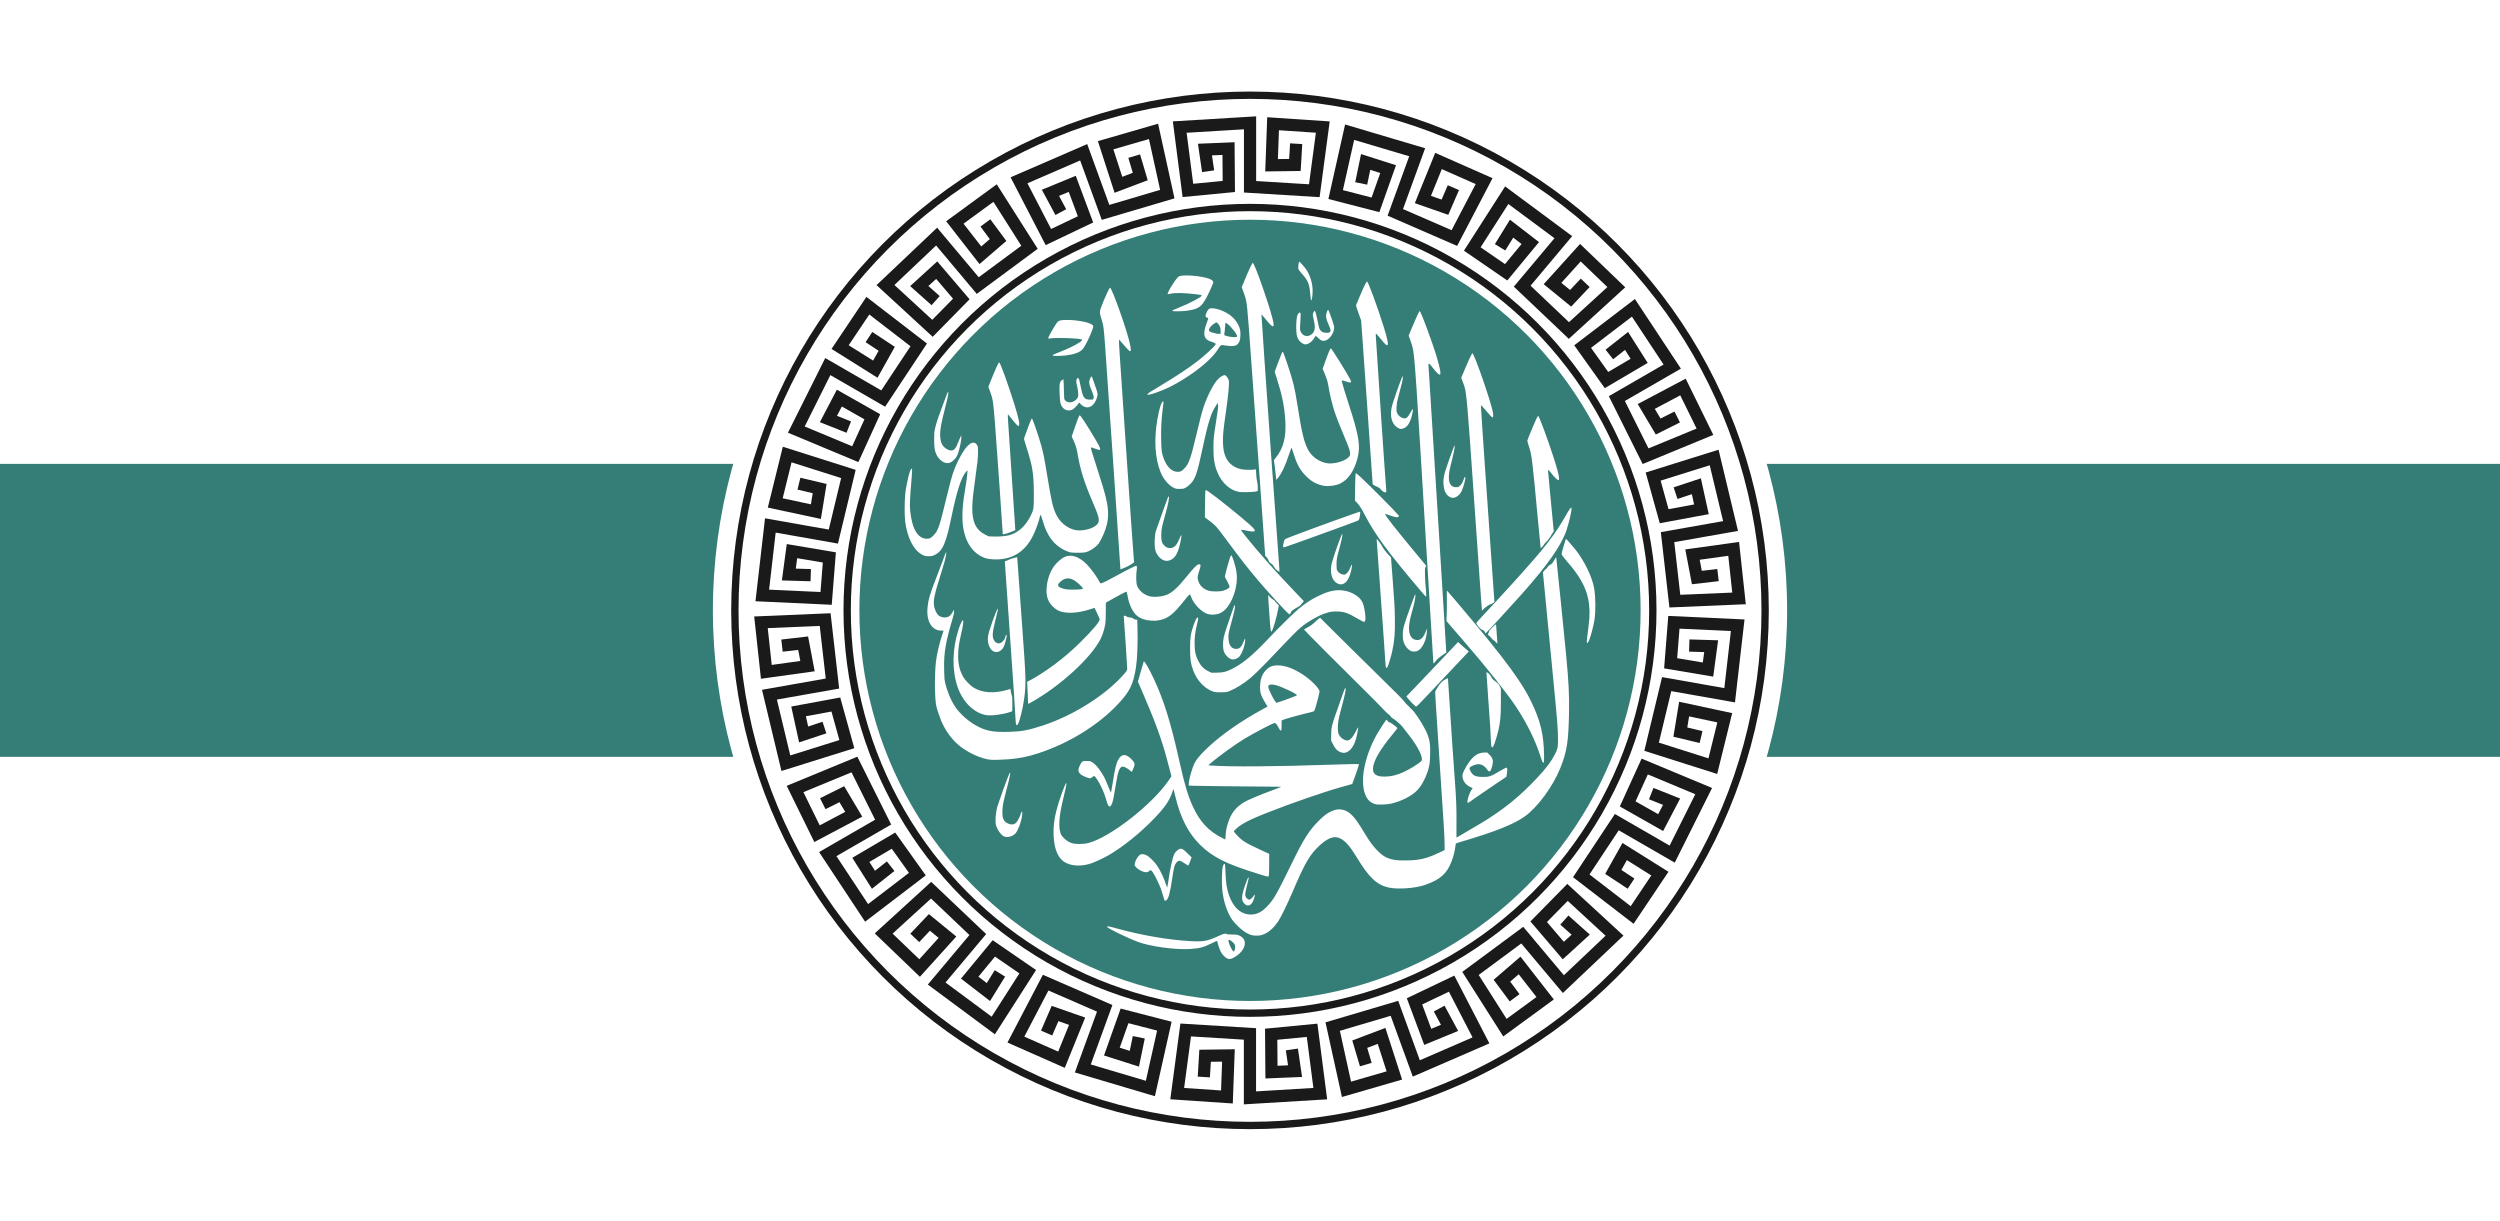 <svg xmlns:inkscape="http://www.inkscape.org/namespaces/inkscape" xmlns:sodipodi="http://sodipodi.sourceforge.net/DTD/sodipodi-0.dtd" xmlns:xlink="http://www.w3.org/1999/xlink" xmlns="http://www.w3.org/2000/svg" xmlns:svg="http://www.w3.org/2000/svg" width="452.548" height="220.971" version="1.1" id="svg51" sodipodi:docname="2Flag_of_Hayat_Tahrir_al-Sham (1).svg" xml:space="preserve" inkscape:version="1.2.1 (9c6d41e410, 2022-07-14)" viewBox="0 0 1024.0 500.0"><defs id="defs55"/><sodipodi:namedview id="namedview53" pagecolor="#ffffff" bordercolor="#000000" borderopacity="0.25" inkscape:showpageshadow="2" inkscape:pageopacity="0.0" inkscape:pagecheckerboard="0" inkscape:deskcolor="#d1d1d1" showgrid="false" inkscape:zoom="1.1816406" inkscape:cx="415.10083" inkscape:cy="174.33388" inkscape:window-width="1920" inkscape:window-height="1009" inkscape:window-x="-8" inkscape:window-y="-8" inkscape:window-maximized="1" inkscape:current-layer="svg51"/><rect x="0" y="0" width="1024" height="500" fill="#fff" id="rect2"/><rect x="0" y="190" width="1024" height="120" fill="#357e77" id="rect4"/><circle cx="512" cy="250" r="220" fill="#fff" id="circle6"/><circle cx="512" cy="250" r="160" fill="#357e77" id="circle8"/><circle cx="512" cy="250" r="165" fill="none" stroke="#1a1a1a" stroke-width="3" id="circle12"/><circle cx="512" cy="250" r="211" fill="none" stroke="#1a1a1a" stroke-width="3" id="circle14"/><path id="key" stroke="#1a1a1a" stroke-width="5" stroke-linecap="square" fill="none" d="m 494.484,67.665 -0.935,-6.407 9.655,-0.397 0.124,15.519 -16.761,1.614 -3.352,-25.949 28.804,-1.738 0,26.197 26.321,1.614 3.476,-26.073 -20.362,-1.366 -0.621,17.009 9.56,-0.124 0.372,-6.208"/><use xlink:href="#key" transform="matrix(0.94,-0.342,0.342,0.94,-54.628,190.191)" id="use17"/><use xlink:href="#key" transform="matrix(0.766,-0.643,0.643,0.766,-40.912,387.596)" id="use19"/><use xlink:href="#key" transform="matrix(0.5,-0.866,0.866,0.5,39.494,568.405)" id="use21"/><use xlink:href="#key" transform="matrix(0.174,-0.985,0.985,0.174,176.89,710.81)" id="use23"/><use xlink:href="#key" transform="matrix(-0.174,-0.985,0.985,-0.174,354.706,797.634)" id="use25"/><use xlink:href="#key" transform="matrix(-0.5,-0.866,0.866,-0.5,551.494,818.405)" id="use27"/><use xlink:href="#key" transform="matrix(-0.766,-0.643,0.643,-0.766,743.518,770.618)" id="use29"/><use xlink:href="#key" transform="matrix(-0.94,-0.342,0.342,-0.94,907.618,660.037)" id="use31"/><use xlink:href="#key" transform="matrix(-1,0,0,-1,1024,500)" id="use33"/><use xlink:href="#key" transform="matrix(-0.94,0.342,-0.342,-0.94,1078.628,309.809)" id="use35"/><use xlink:href="#key" transform="matrix(-0.766,0.643,-0.643,-0.766,1064.912,112.404)" id="use37"/><use xlink:href="#key" transform="matrix(-0.5,0.866,-0.866,-0.5,984.506,-68.405)" id="use39"/><use xlink:href="#key" transform="matrix(-0.174,0.985,-0.985,-0.174,847.11,-210.81)" id="use41"/><use xlink:href="#key" transform="matrix(0.174,0.985,-0.985,0.174,669.294,-297.634)" id="use43"/><use xlink:href="#key" transform="matrix(0.5,0.866,-0.866,0.5,472.506,-318.405)" id="use45"/><use xlink:href="#key" transform="matrix(0.766,0.643,-0.643,0.766,280.482,-270.618)" id="use47"/><use xlink:href="#key" transform="matrix(0.94,0.342,-0.342,0.94,116.382,-160.037)" id="use49"/><path style="fill:#ffffff;stroke-width:0.147" d="m 502.607,392.558 c -0.869,-0.395 -1.982,-1.579 -2.614,-2.782 -0.302,-0.575 -0.744,-1.787 -0.982,-2.695 -0.238,-0.907 -0.46,-1.677 -0.493,-1.71 -0.033,-0.033 -1.129,0.465 -2.435,1.106 -3.25,1.595 -4.675,1.965 -8.588,2.228 -5.896,0.396 -16.302,-1.012 -21.322,-2.885 -4.654,-1.737 -12.715,-5.671 -12.715,-6.205 0,-0.331 0.869,-0.188 3.773,0.62 10.148,2.825 21.094,4.724 30.212,5.242 5.392,0.306 7.001,0.026 11.458,-1.993 2.499,-1.132 2.876,-1.231 3.531,-0.922 0.353,0.166 0.953,0.224 2.25,0.219 1.328,-0.006 1.953,0.057 2.506,0.252 1.839,0.648 2.82,1.948 2.7,3.577 -0.158,2.147 -2.229,4.564 -5.028,5.867 -0.918,0.427 -1.449,0.446 -2.253,0.081 z m 3.122,-3.415 c 0.223,-0.616 0.255,-1.611 0.069,-2.103 -0.337,-0.886 -2.194,-2.397 -2.531,-2.059 -0.507,0.507 1.487,4.933 2.126,4.72 0.085,-0.028 0.236,-0.279 0.337,-0.558 z m 6.986,-6.101 c -1.071,-0.301 -1.706,-0.612 -3.064,-1.497 -1.46,-0.951 -3.89,-3.31 -4.944,-4.799 -2.059,-2.908 -3.611,-7.617 -4.079,-12.378 -0.239,-2.428 -0.121,-8.095 0.195,-9.335 0.225,-0.886 0.622,-1.387 0.888,-1.121 0.077,0.077 0.194,1.676 0.26,3.553 0.143,4.076 0.486,6.367 1.338,8.947 1.747,5.29 5.008,8.217 9.112,8.177 2.4,-0.023 4.379,-1.011 6.524,-3.256 2.875,-3.009 3.757,-4.561 10.904,-19.182 4.181,-8.553 6.55,-12.215 10.349,-15.996 1.976,-1.966 3.31,-2.993 4.874,-3.749 1.864,-0.901 3.452,-1.109 5.131,-0.672 2.716,0.707 4.701,2.81 8.211,8.698 2.601,4.363 4.144,6.434 6.399,8.59 2.072,1.981 4.048,2.896 7.072,3.275 1.731,0.217 5.925,0.182 8.059,-0.068 3.333,-0.39 5.633,-1.115 9.756,-3.077 l 2.027,-0.964 v -1.593 c 0,-3.255 -0.344,-9.222 -1.4,-24.368 -0.589,-8.441 -1.194,-17.681 -2.197,-33.535 -0.337,-5.332 -0.339,-5.462 -0.07,-5.823 0.151,-0.203 0.45,-0.7 0.664,-1.106 0.827,-1.568 2.079,-2.9 3.299,-3.509 l 1.014,-0.506 0.08,0.754 c 0.043,0.415 0.382,5.497 0.751,11.294 0.726,11.383 1.478,22.41 2.057,30.145 0.56,7.483 0.705,11.443 0.642,17.567 -0.032,3.095 -0.023,5.607 0.02,5.583 1.798,-1.014 8.957,-5.223 10.618,-6.244 9.025,-5.547 15.429,-10.758 22.397,-18.223 3.82,-4.092 5.77,-6.675 7.305,-9.677 1.13,-2.21 1.254,-2.788 1.254,-5.881 0,-4.621 -0.172,-6.735 -2.508,-30.738 -0.971,-9.972 -2.192,-22.57 -2.715,-27.995 l -0.951,-9.864 0.457,-0.636 c 0.251,-0.35 0.574,-0.673 0.717,-0.719 0.143,-0.045 0.467,-0.404 0.719,-0.798 0.263,-0.409 0.648,-0.793 0.902,-0.898 0.782,-0.324 1.147,-0.721 1.859,-2.029 0.681,-1.249 0.701,-1.27 0.811,-0.84 0.103,0.402 3.131,30.236 4.018,39.578 1.063,11.2 1.331,16.481 1.203,23.674 -0.213,11.984 -0.846,16.018 -3.579,22.822 -3.021,7.519 -9.369,16.134 -14.618,19.837 -4.574,3.227 -12.427,6.335 -26.297,10.406 -1.836,0.539 -1.879,0.561 -1.945,1.006 -0.037,0.25 -0.141,0.985 -0.231,1.634 -0.199,1.435 -0.766,3.543 -1.412,5.251 -1.93,5.099 -4.606,7.484 -10.882,9.698 -3.975,1.402 -11.242,1.915 -14.999,1.06 -4.839,-1.102 -8.016,-4.141 -13.101,-12.532 -2.898,-4.782 -4.996,-7.03 -7.324,-7.849 -2.209,-0.777 -4.831,0.354 -8.157,3.519 -3.71,3.531 -5.671,6.929 -10.47,18.142 -2.431,5.681 -4.9,10.752 -6.188,12.709 -1.294,1.966 -3.259,3.886 -4.782,4.67 -0.649,0.334 -1.54,0.714 -1.98,0.843 -0.954,0.28 -3.032,0.292 -3.99,0.022 z m -2.792,-12.694 c -1.549,-1.399 -1.557,-2.999 -0.037,-7.435 0.802,-2.342 1.26,-3.432 1.469,-3.502 0.223,-0.074 0.156,0.335 -0.442,2.691 -0.958,3.779 -1.037,4.518 -0.58,5.383 0.149,0.282 0.51,0.644 0.8,0.804 0.503,0.276 0.554,0.278 1.045,0.044 0.31,-0.148 0.769,-0.605 1.151,-1.145 0.349,-0.495 0.657,-0.832 0.684,-0.75 0.091,0.273 -0.573,2.436 -0.941,3.067 -0.851,1.456 -2.099,1.791 -3.148,0.843 z m -32.93,-1.502 c -0.036,-0.061 -0.277,-0.871 -0.534,-1.801 -0.257,-0.93 -0.702,-2.323 -0.989,-3.096 -0.72,-1.942 -2.546,-5.653 -3.286,-6.675 -0.63,-0.871 -0.992,-1.038 -1.342,-0.617 -0.395,0.476 -1.023,0.681 -1.771,0.579 -1.507,-0.207 -3.783,-1.651 -4.208,-2.671 -0.176,-0.422 -0.165,-0.593 0.099,-1.445 0.376,-1.218 1.387,-2.726 2.063,-3.075 0.64,-0.332 1.508,-0.232 2.647,0.305 1.041,0.491 3.364,2.79 4.351,4.307 1.424,2.188 2.697,4.921 3.607,7.739 0.183,0.568 0.378,1.082 0.433,1.143 0.055,0.061 0.281,-1.172 0.503,-2.741 0.673,-4.77 1.706,-9.479 2.403,-10.958 0.394,-0.835 1.532,-1.909 2.251,-2.124 0.87,-0.261 1.3,-0.014 3.238,1.859 l 1.615,1.561 -0.41,1.214 c -0.461,1.363 -0.839,2.161 -1.024,2.161 -0.069,0 -0.769,-0.431 -1.557,-0.958 -1.833,-1.225 -2.263,-1.268 -3.146,-0.309 -0.817,0.887 -1.091,1.865 -1.729,6.17 -0.931,6.29 -1.564,8.686 -2.459,9.312 -0.356,0.25 -0.649,0.296 -0.755,0.12 z m 38.965,-10.722 c -7.679,-2.4 -11.988,-4 -15.331,-5.689 -3.792,-1.917 -6.513,-3.843 -9.141,-6.472 -4.794,-4.794 -7.94,-10.931 -10.014,-19.534 -0.332,-1.378 -0.656,-2.705 -0.72,-2.948 -0.106,-0.406 -0.156,-0.32 -0.604,1.032 -1.169,3.529 -3.026,6.206 -7.583,10.931 -5.597,5.804 -12.633,11.461 -18.445,14.829 -1.975,1.145 -5.66,2.867 -7.297,3.409 -3.531,1.171 -7.348,1.115 -9.991,-0.148 -3.31,-1.582 -5.017,-5.288 -5.287,-11.48 -0.139,-3.175 0.222,-6.351 1.135,-10.003 0.983,-3.93 3.636,-11.298 4.069,-11.298 0.212,0 -0.132,1.837 -1.04,5.552 -1.119,4.579 -1.491,6.615 -1.731,9.487 -0.199,2.373 -0.036,4.302 0.477,5.675 0.527,1.408 2.643,3.243 4.421,3.834 1.625,0.54 4.838,0.533 6.954,-0.013 8.858,-2.288 26.27,-15.882 32.89,-25.678 l 1.106,-1.636 -0.809,-3.143 c -1.419,-5.51 -2.114,-7.908 -3.517,-12.135 -1.719,-5.179 -3.312,-9.268 -6.716,-17.243 l -2.685,-6.29 1.14,-4.006 c 0.627,-2.203 1.184,-4.086 1.236,-4.184 0.231,-0.429 1.868,2.315 3.802,6.369 4.336,9.09 7.229,18.339 10.876,34.764 1.996,8.988 3.398,13.713 5.354,18.033 2.899,6.406 6.513,10.296 12.209,13.142 l 1.194,0.597 0.092,-1.598 c 0.111,-1.942 0.403,-3.431 1.059,-5.408 1.25,-3.763 3.001,-6.049 6.222,-8.123 1.506,-0.97 6.269,-2.992 12.056,-5.119 1.703,-0.626 3.195,-1.196 3.317,-1.266 0.136,-0.079 -0.375,-0.132 -1.327,-0.137 -12.766,-0.076 -33.476,-0.305 -34.751,-0.384 l -1.658,-0.103 v -0.752 c 0,-1.561 1.347,-6.329 2.361,-8.374 0.715,-1.443 1.932,-2.958 4.187,-5.21 5.793,-5.788 14.52,-11.962 24.506,-17.336 l 1.205,-0.649 -1.087,-1.809 c -1.709,-2.844 -2.089,-4.2 -1.944,-6.942 0.139,-2.633 0.857,-4.533 2.298,-6.09 1.396,-1.508 2.686,-2.039 4.955,-2.04 2.967,0 6.473,1.285 10.245,3.757 3.256,2.134 6.541,5.417 6.847,6.842 0.082,0.381 -1.541,6.553 -2.03,7.726 -0.243,0.581 0.046,0.482 -4.816,1.648 -2.612,0.626 -7.211,1.956 -8.218,2.377 l -0.479,0.2 v 1.838 c 0,1.011 -0.04,1.943 -0.09,2.071 -0.188,0.489 -0.539,0.214 -1.113,-0.872 -0.75,-1.418 -1.213,-1.99 -1.613,-1.99 -0.667,0 -7.922,3.775 -12.367,6.434 -3.415,2.043 -10.445,7.101 -13.518,9.727 l -1.357,1.159 1.21,0.098 c 7.129,0.575 26.455,0.447 48.601,-0.324 9.482,-0.33 11.94,-0.359 11.94,-0.14 0,0.245 -0.97,3.145 -1.898,5.672 l -0.866,2.359 -0.866,0.245 c -0.476,0.135 -2.293,0.646 -4.036,1.137 -7.099,2 -20.186,6.541 -29.998,10.409 -5.55,2.188 -8.401,3.526 -10.754,5.047 -1.024,0.662 -2.882,2.325 -2.882,2.58 0,0.074 0.547,0.732 1.216,1.462 2.207,2.408 3.602,3.274 10.061,6.245 l 3.243,1.492 -0.011,4.118 c -0.013,4.695 -0.069,5.226 -0.548,5.217 -0.179,-0.003 -1.685,-0.431 -3.347,-0.951 z m 9.581,-71.13 c 3.164,-1.103 5.572,-2.04 5.676,-2.208 0.289,-0.468 -6.309,-3.61 -8.826,-4.204 -1.831,-0.432 -2.894,-0.19 -2.894,0.657 0,0.604 0.338,1.479 1.341,3.474 0.879,1.748 1.789,3.169 2.029,3.169 0.069,0 1.271,-0.4 2.673,-0.888 z m -114.167,55.662 c -1.217,-0.444 -2.901,-2.726 -3.386,-4.588 -0.441,-1.693 -0.217,-4.971 0.525,-7.677 0.169,-0.616 1.166,-3.517 2.215,-6.448 1.789,-4.995 2.786,-7.465 3.014,-7.465 0.053,0 0.051,0.381 -0.01,0.848 -0.092,0.757 -0.445,2.21 -2.212,9.102 -0.764,2.981 -1.001,4.674 -0.934,6.666 0.051,1.517 0.107,1.829 0.443,2.473 0.451,0.864 0.842,1.249 1.713,1.687 1.367,0.686 2.755,0.539 3.559,-0.377 0.566,-0.644 1.525,-2.536 1.846,-3.641 0.423,-1.455 0.749,-0.876 0.503,0.893 -0.366,2.628 -1.619,5.98 -2.697,7.215 -1.051,1.204 -3.197,1.817 -4.585,1.311 z m 42.542,-12.774 c -0.152,-0.249 -0.456,-1.095 -0.677,-1.879 -0.598,-2.127 -1.324,-4.005 -2.377,-6.143 -0.927,-1.883 -2.216,-3.839 -2.637,-4 -0.122,-0.047 -0.485,0.151 -0.844,0.46 -0.743,0.639 -0.956,0.634 -2.685,-0.058 -2.979,-1.193 -3.569,-2.365 -2.39,-4.75 0.848,-1.716 1.008,-1.823 2.725,-1.823 1.301,0 1.493,0.038 2.206,0.433 1.489,0.825 3.487,3.267 5.02,6.135 0.322,0.603 1.068,2.32 1.657,3.815 0.813,2.063 1.099,2.649 1.186,2.432 0.064,-0.157 0.352,-1.811 0.641,-3.676 0.919,-5.925 1.452,-8.148 2.333,-9.721 1.334,-2.384 3.05,-2.458 5.282,-0.226 1.629,1.629 1.701,2.139 0.631,4.476 l -0.377,0.824 -0.881,-0.713 c -0.998,-0.807 -1.963,-1.329 -2.671,-1.444 -1.002,-0.163 -1.712,0.895 -2.305,3.431 -0.173,0.74 -0.581,3.026 -0.906,5.081 -0.618,3.901 -1.011,5.79 -1.4,6.72 -0.481,1.152 -1.066,1.391 -1.531,0.625 z m 109.399,-0.502 c -2.142,-0.603 -3.488,-2.01 -4.305,-4.499 -1.929,-5.873 0.106,-15.565 5.123,-24.396 0.368,-0.649 1.364,-2.241 2.213,-3.538 1.365,-2.088 1.562,-2.326 1.707,-2.072 0.314,0.547 0.793,0.943 1.312,1.087 0.467,0.129 2.905,1.949 3.028,2.26 0.027,0.068 -0.742,1.07 -1.708,2.225 -5.41,6.472 -8.286,11.463 -8.316,14.432 -0.023,2.264 1.39,3.221 4.758,3.221 2.555,0 5.095,-0.606 7.77,-1.854 2.612,-1.219 5.987,-3.281 7.034,-4.297 0.526,-0.511 0.544,-0.562 0.467,-1.308 -0.221,-2.143 -2.548,-6.174 -6.107,-10.577 -0.711,-0.88 -1.543,-1.956 -1.848,-2.39 -0.594,-0.845 -3.08,-2.992 -3.956,-3.417 -0.3,-0.146 -0.717,-0.544 -0.958,-0.916 -0.235,-0.362 -0.57,-0.694 -0.745,-0.737 -0.175,-0.043 -1.279,-1.107 -2.453,-2.363 -1.174,-1.257 -3.883,-4.008 -6.02,-6.114 -10.18,-10.032 -26.213,-26.109 -26.172,-26.241 0.025,-0.082 0.729,-0.513 1.564,-0.959 1.142,-0.611 1.839,-1.117 2.821,-2.052 0.717,-0.683 1.508,-1.37 1.758,-1.528 l 0.453,-0.287 9.545,9.488 c 5.25,5.219 12.78,12.639 16.735,16.49 4.716,4.593 7.491,7.408 8.064,8.181 0.481,0.649 1.101,1.345 1.377,1.548 0.277,0.203 0.642,0.571 0.812,0.819 0.17,0.248 0.558,0.64 0.862,0.873 1.133,0.864 4.071,5.205 5.634,8.321 1.801,3.592 2.188,5.679 2.013,10.846 -0.107,3.152 -0.286,4.258 -1.056,6.528 -1.092,3.219 -2.653,5.964 -4.387,7.715 -2.211,2.233 -6.427,4.357 -10.529,5.304 -1.74,0.402 -5.384,0.519 -6.488,0.208 z m 37.796,-0.733 c -0.266,-0.694 0.682,-3.695 1.594,-5.046 l 0.516,-0.765 -1.09,-0.524 c -1.862,-0.896 -3.094,-2.656 -3.102,-4.432 0,-0.737 0.097,-1.094 0.598,-2.137 1.403,-2.919 3.337,-5.467 4.924,-6.485 1.019,-0.654 2.326,-1.032 3.563,-1.032 h 1.03 l 0.869,0.829 c 1.488,1.419 1.77,2.534 1.195,4.724 -0.647,2.463 -1.154,2.77 -2.153,1.302 -1.055,-1.55 -2.732,-2.337 -4.254,-1.996 -0.823,0.184 -2.278,0.813 -2.64,1.141 -0.364,0.329 -0.331,0.656 0.165,1.634 0.893,1.759 1.901,2.281 4.565,2.365 2.871,0.09 3.762,-0.18 6.945,-2.11 1.641,-0.995 3.012,-1.697 3.315,-1.697 0.275,0 0.287,1.31 0.025,2.801 l -0.168,0.958 -5.473,3.685 c -3.01,2.027 -6.112,4.15 -6.894,4.717 -2.278,1.655 -3.195,2.285 -3.326,2.285 -0.068,0 -0.159,-0.097 -0.204,-0.215 z m 30.835,-16.331 c -0.126,-0.102 -0.544,-1.18 -0.929,-2.396 -2.083,-6.59 -5.57,-13.684 -10.053,-20.446 -3.699,-5.581 -12.175,-16.241 -21.072,-26.503 -0.668,-0.77 -2.616,-3.026 -4.33,-5.012 l -3.115,-3.611 0.119,-2.285 c 0.066,-1.257 0.099,-4.059 0.074,-6.228 -0.025,-2.169 -0.012,-3.943 0.03,-3.943 0.089,0 5.785,6.711 10.572,12.456 9.415,11.299 15.002,18.49 18.757,24.138 2.321,3.492 3.715,5.876 5.104,8.734 3.894,8.01 5.249,13.67 5.352,22.361 0.032,2.687 -0.046,3.108 -0.509,2.736 z M 405.55,311.176 c -3.457,-0.362 -8.721,-2.693 -12.161,-5.386 -3.344,-2.617 -6.052,-6.254 -7.893,-10.598 -0.624,-1.473 -1.72,-4.733 -1.967,-5.851 -0.691,-3.13 -0.782,-12.797 -0.172,-18.29 0.339,-3.051 1.447,-7.743 2.712,-11.477 l 0.426,-1.259 -0.975,-0.009 c -3.854,-0.035 -6.138,-3.866 -5.612,-9.417 0.312,-3.294 1.038,-5.757 3.645,-12.378 0.894,-2.27 2.034,-5.273 2.533,-6.673 1.05,-2.945 1.301,-3.571 1.429,-3.571 0.213,0 -0.124,1.985 -0.675,3.98 -0.325,1.176 -1.191,4.028 -1.925,6.339 -2.144,6.753 -2.652,9.238 -2.349,11.481 0.158,1.171 0.753,2.662 1.4,3.51 0.823,1.079 2.409,1.579 3.886,1.225 0.987,-0.237 1.492,-0.677 2.258,-1.97 l 0.624,-1.054 0.048,0.515 c 0.07,0.735 -0.185,1.888 -0.949,4.303 -0.893,2.823 -2.056,7.532 -2.488,10.069 -0.55,3.236 -0.714,5.834 -0.625,9.911 0.07,3.2 0.125,3.843 0.447,5.208 0.87,3.689 2.463,7.401 4.297,10.014 1.931,2.752 5.079,5.546 8.259,7.328 4.044,2.267 6.791,2.813 13.34,2.648 5.268,-0.132 8.087,-0.65 13.93,-2.557 12.813,-4.183 26.289,-12.752 33.663,-21.404 0.975,-1.144 1.052,-1.284 1.052,-1.916 -1e-4,-0.939 -1.247,-19.728 -1.398,-21.062 -0.071,-0.62 -0.067,-0.626 0.396,-0.626 0.277,0 0.606,0.131 0.81,0.322 0.255,0.24 0.578,0.338 1.262,0.385 0.615,0.042 1.017,0.151 1.214,0.331 0.358,0.326 1.004,0.583 1.467,0.583 h 0.342 l 0.109,3.354 c 0.181,5.535 -0.098,12.919 -0.605,16.082 -1.139,7.092 -2.439,9.798 -7.168,14.911 -8.062,8.717 -20.265,16.277 -32.915,20.388 -4.308,1.4 -7.772,2.092 -12.235,2.444 -2.827,0.223 -6.186,0.298 -7.444,0.166 z m 143.201,-3.225 c -1.153,-0.546 -1.957,-1.464 -2.841,-3.246 l -0.691,-1.394 0.019,-2.002 c 0.032,-3.466 0.266,-4.449 2.558,-10.773 0.749,-2.067 1.612,-4.524 1.918,-5.459 0.681,-2.084 1.169,-3.239 1.368,-3.239 0.418,0 -0.202,2.953 -2.028,9.655 -0.839,3.079 -1.145,5.051 -1.077,6.928 0.046,1.286 0.13,1.781 0.401,2.394 0.529,1.196 1.844,2.229 3.148,2.474 1.185,0.222 2.469,-1.022 3.792,-3.673 0.446,-0.894 0.885,-1.647 0.975,-1.674 0.181,-0.053 -0.477,3.309 -0.988,5.049 -0.468,1.592 -1.286,3.128 -2.116,3.974 -1.433,1.46 -2.792,1.762 -4.436,0.984 z m 62.151,-2.189 c -0.12,-0.263 -0.233,-1.633 -0.314,-3.801 -0.15,-4.012 -0.101,-3.248 -1.035,-16.059 -0.407,-5.59 -0.721,-10.29 -0.697,-10.444 0.038,-0.246 0.136,-0.208 0.783,0.309 0.52,0.415 0.869,0.862 1.176,1.502 0.379,0.793 0.602,1.033 1.708,1.846 1.136,0.834 1.324,1.042 1.755,1.934 l 0.482,1 0.01,5.166 c 0.01,6.901 -0.381,10.061 -1.849,14.957 -1.103,3.678 -1.585,4.538 -2.017,3.592 z m -194.636,-8.85 c -0.176,-0.314 -0.259,-1.216 -0.471,-5.127 -0.25,-4.622 -0.672,-10.966 -1.475,-22.181 -0.958,-13.373 -2.727,-38.905 -2.727,-39.353 0,-0.357 0.062,-0.447 0.314,-0.447 0.173,0 0.653,-0.193 1.069,-0.429 0.415,-0.236 1.403,-0.592 2.194,-0.791 l 1.439,-0.361 0.062,0.312 c 0.034,0.172 0.301,3.828 0.592,8.124 0.292,4.297 0.924,13.158 1.406,19.692 1.596,21.65 1.659,24.035 0.797,30.058 -0.551,3.85 -1.71,8.629 -2.439,10.061 -0.259,0.508 -0.611,0.712 -0.762,0.442 z m -12.4,-4.015 c -5,-0.91 -9.534,-5.395 -11.627,-11.5 -2.381,-6.948 -2.224,-15.598 0.431,-23.723 0.62,-1.895 1.487,-3.735 1.723,-3.652 0.327,0.115 0.123,1.94 -0.549,4.916 -1.033,4.569 -1.289,6.219 -1.374,8.828 -0.123,3.783 0.518,6.755 2.036,9.452 0.779,1.383 3.015,3.7 4.295,4.451 3.733,2.189 8.371,2.472 13.967,0.85 l 1.149,-0.333 0.096,0.813 c 0.052,0.447 0.228,1.248 0.389,1.779 0.257,0.845 0.288,1.318 0.253,3.766 l -0.04,2.8 -1.253,0.411 c -2.942,0.965 -7.469,1.508 -9.497,1.139 z m 175.994,-3.571 c -0.51,-0.285 -3.021,-2.918 -3.544,-3.716 l -0.247,-0.376 3.16,-3.282 c 1.738,-1.805 6.165,-6.466 9.838,-10.357 3.673,-3.892 7.018,-7.423 7.433,-7.848 l 0.754,-0.772 1.105,1.046 c 0.608,0.575 1.437,1.296 1.843,1.602 0.405,0.306 0.881,0.713 1.056,0.905 l 0.319,0.35 -9.871,10.466 c -12.12,12.851 -11.47,12.194 -11.847,11.983 z m -158.882,-4.502 c -0.05,-1.926 -0.134,-3.965 -0.185,-4.533 l -0.094,-1.032 0.717,-0.347 c 2.454,-1.187 7.207,-4.245 10.776,-6.933 3.792,-2.857 6.843,-5.489 10.265,-8.857 5.221,-5.139 8.165,-8.675 7.961,-9.561 -0.049,-0.216 -0.54,-1.333 -1.09,-2.481 l -0.999,-2.088 -1.809,0.579 c -5.435,1.741 -10.46,1.889 -13.316,0.393 -1.266,-0.663 -3.01,-2.432 -3.6,-3.65 -0.708,-1.461 -0.958,-2.643 -0.954,-4.496 0.01,-3.327 1.129,-7.068 2.892,-9.655 0.982,-1.441 2.98,-3.272 4.308,-3.947 2.747,-1.397 6.14,-0.306 9.371,3.014 1.641,1.687 4.106,5.089 5.093,7.03 0.338,0.665 0.396,0.71 0.805,0.628 0.652,-0.13 2.718,-1.164 6.687,-3.345 4.554,-2.502 7.361,-3.886 7.655,-3.773 0.271,0.104 0.295,0.739 0.081,2.162 -0.225,1.496 -0.185,4.513 0.074,5.498 0.593,2.259 2.756,4.202 5.383,4.833 1.906,0.458 5.228,0.115 7.159,-0.739 2.175,-0.962 4.467,-3.107 7.974,-7.462 2.436,-3.025 4.059,-4.712 4.685,-4.869 1.073,-0.269 1.165,0.213 0.46,2.395 -0.76,2.35 -0.852,2.96 -0.594,3.949 0.613,2.352 2.244,3.893 4.786,4.52 1.062,0.262 4.112,0.26 5.159,-0.004 1.132,-0.285 2.287,-0.814 2.718,-1.245 0.312,-0.312 0.345,-0.431 0.231,-0.831 -0.117,-0.409 -1.297,-2.728 -1.786,-3.512 -0.146,-0.233 -0.029,-0.831 0.667,-3.435 0.978,-3.653 1.567,-5.473 1.797,-5.544 0.497,-0.155 1.968,4.631 2.279,7.414 0.692,6.193 -2.6,14.295 -6.56,16.148 -1.842,0.862 -4.315,0.951 -5.928,0.213 -2.543,-1.163 -5.333,-4.253 -6.163,-6.825 -0.137,-0.425 -0.304,-0.806 -0.372,-0.848 -0.291,-0.18 -0.717,0.248 -2.607,2.615 -4.324,5.416 -6.445,7.089 -9.893,7.803 -1.153,0.239 -1.776,0.281 -3.201,0.219 -2.527,-0.111 -4.396,-0.708 -5.942,-1.895 -1.766,-1.357 -3.364,-4.546 -3.918,-7.819 -0.241,-1.421 -0.451,-2.177 -0.605,-2.177 -0.187,0 -3.44,1.717 -5.823,3.073 l -2.579,1.468 -0.01,3.737 c -0.01,2.878 -0.07,4.092 -0.273,5.284 -0.337,1.981 -1.085,4.304 -1.902,5.903 -3.987,7.814 -16.748,19.422 -28.567,25.986 -0.535,0.297 -1.006,0.54 -1.048,0.54 -0.041,0 -0.117,-1.575 -0.168,-3.501 z m 22.104,-43.503 c 0.224,-0.06 0.435,-0.195 0.471,-0.3 0.09,-0.27 -2.092,-2.372 -3.214,-3.098 -2.283,-1.475 -4.169,-1.355 -6.049,0.385 -0.735,0.68 -0.879,0.895 -0.879,1.304 0,0.367 0.101,0.561 0.405,0.774 0.748,0.524 2.15,0.952 3.501,1.069 1.445,0.125 5.113,0.039 5.765,-0.135 z m 54.237,42.059 c -0.483,-0.122 -1.378,-0.491 -1.99,-0.821 -3.952,-2.131 -6.782,-6.525 -7.631,-11.849 -0.327,-2.053 -0.327,-8.12 0,-10.171 0.447,-2.798 2.051,-7.295 2.69,-7.54 0.548,-0.21 0.55,0.194 0.015,2.292 -0.862,3.379 -1.175,5.961 -1.081,8.932 0.095,2.991 0.352,4.129 1.446,6.388 1.005,2.074 2.31,3.426 4.17,4.318 l 1.29,0.619 1.957,-0.018 c 2.745,-0.025 3.879,-0.285 6.202,-1.423 4.593,-2.249 8.563,-5.525 15.107,-12.463 4.402,-4.667 10.339,-10.524 12.458,-12.29 2.473,-2.061 4.797,-3.609 7.371,-4.911 3.81,-1.927 6.416,-2.695 9.138,-2.694 2.473,0.001 4.839,0.703 6.885,2.043 2.33,1.526 3.148,3.034 3.726,6.871 0.397,2.639 0.262,4.054 -0.387,4.054 -0.178,0 -1.158,-0.49 -2.178,-1.089 -4.236,-2.487 -5.738,-3.048 -8.43,-3.152 -2.18,-0.084 -3.285,0.076 -5.413,0.785 -2.746,0.915 -7.079,3.416 -9.698,5.598 -1.619,1.349 -4.764,4.507 -9.467,9.504 -5.428,5.767 -9.357,9.704 -11.374,11.396 -2.656,2.227 -5.858,4.221 -8.476,5.278 -1.111,0.449 -1.302,0.479 -3.317,0.521 -1.54,0.032 -2.383,-0.017 -3.015,-0.176 z m 70.313,-10.127 c -0.103,-0.466 -0.325,-3.505 -0.671,-9.176 -0.163,-2.675 -0.396,-5.992 -0.517,-7.37 -0.181,-2.062 -2.23,-30.562 -2.506,-34.862 -0.079,-1.229 -0.076,-1.246 0.182,-0.891 0.144,0.199 0.539,0.686 0.877,1.083 0.338,0.397 0.818,1.129 1.067,1.628 0.511,1.025 1.541,2.389 2.82,3.736 l 0.866,0.912 0.52,6.826 c 0.916,12.018 0.98,13.083 1.068,17.808 0.115,6.118 -0.13,9.285 -1.058,13.666 -0.401,1.892 -1.406,5.345 -1.846,6.344 -0.3,0.681 -0.686,0.823 -0.803,0.295 z m 19.47,-1.748 c -0.039,-0.194 -1.208,-19.324 -2.598,-42.512 -4.462,-74.438 -4.996,-82.356 -5.834,-86.414 -0.13,-0.63 -0.564,-2.036 -0.964,-3.124 l -0.727,-1.977 1.356,-3.256 c 1.439,-3.456 2.631,-6.089 2.985,-6.595 0.208,-0.297 0.227,-0.283 0.575,0.411 0.924,1.84 4.596,11.838 6.144,16.73 0.935,2.953 1.886,6.629 1.922,7.425 0.049,1.089 0.013,1.253 -0.277,1.253 -0.455,0 -0.958,-0.5 -2.778,-2.759 -2.072,-2.572 -1.942,-2.747 -1.599,2.15 0.279,3.978 1.366,21.429 3.767,60.456 0.975,15.85 2.103,34.125 2.507,40.611 0.404,6.486 0.752,12.151 0.772,12.588 l 0.038,0.796 -1.647,1.125 c -1.197,0.818 -1.876,1.406 -2.483,2.152 -1.12,1.376 -1.076,1.34 -1.157,0.938 z m -82.567,-1.449 c -0.776,-0.188 -1.338,-0.563 -2.106,-1.403 -1.071,-1.172 -1.395,-2.099 -1.47,-4.208 -0.08,-2.229 0.261,-3.915 1.532,-7.592 0.533,-1.54 1.369,-3.995 1.858,-5.454 1.131,-3.375 1.283,-3.74 1.434,-3.459 0.266,0.496 -0.117,2.356 -1.545,7.513 -0.996,3.595 -1.166,4.587 -1.057,6.182 0.185,2.73 1.272,4.144 3.197,4.159 1.357,0.011 2.246,-0.912 3.078,-3.194 0.484,-1.328 0.689,-1.251 0.534,0.199 -0.205,1.916 -1.161,4.587 -2.093,5.848 -0.738,0.998 -2.321,1.662 -3.361,1.41 z m -97.628,-3.271 c -1.584,-0.784 -2.567,-3.502 -2.231,-6.173 0.248,-1.972 3.711,-11.658 4.048,-11.321 0.101,0.1 -0.244,1.715 -1.031,4.836 -1.383,5.482 -1.416,7.172 -0.17,8.65 0.479,0.568 1.25,0.848 1.964,0.714 0.764,-0.143 2.055,-1.465 2.18,-2.232 0.187,-1.144 0.664,-1.726 0.664,-0.81 0,0.648 -0.809,3.712 -1.163,4.406 -0.98,1.92 -2.703,2.7 -4.261,1.929 z m 171.201,-0.067 c -0.877,-0.279 -2.1,-1.443 -2.642,-2.512 -0.687,-1.355 -0.903,-2.356 -0.888,-4.109 0.023,-2.671 0.296,-3.666 3.303,-12.012 1.463,-4.062 1.842,-4.981 1.88,-4.572 0.105,1.102 -0.533,4.176 -1.653,7.961 -1.915,6.475 -0.969,10.64 2.425,10.678 1.473,0.017 2.424,-0.94 3.486,-3.508 l 0.496,-1.199 -0.074,1.4 c -0.169,3.226 -1.85,6.76 -3.653,7.68 -0.786,0.401 -1.803,0.475 -2.682,0.195 z m 34.629,-3.653 c -0.208,-0.273 -0.675,-0.684 -1.039,-0.913 -0.363,-0.23 -0.698,-0.535 -0.743,-0.679 -0.045,-0.144 -0.413,-0.551 -0.816,-0.903 l -0.733,-0.641 0.296,-0.653 c 0.163,-0.359 0.298,-0.737 0.299,-0.84 0,-0.216 2.454,-2.687 2.664,-2.687 0.077,0 0.14,0.099 0.14,0.219 0,0.335 0.433,6.412 0.501,7.041 0.075,0.684 -0.08,0.699 -0.57,0.057 z m 37.217,-0.425 c 0,-0.426 0.199,-2.161 0.44,-3.856 0.857,-6.018 0.895,-9.68 0.14,-13.39 -1.034,-5.083 -3.65,-9.716 -8.759,-15.515 -1.37,-1.555 -2.138,-2.633 -2.147,-3.014 -0.01,-0.35 1.688,-6.201 1.787,-6.161 0.19,0.079 3.077,3.358 3.988,4.531 3.656,4.705 6.782,11.202 7.558,15.708 0.587,3.409 0.663,9.243 0.165,12.701 -0.282,1.959 -1.28,6.019 -1.919,7.807 -0.73,2.044 -1.255,2.542 -1.252,1.188 z m -41.658,-3.575 c -0.107,-0.427 -0.853,-1.105 -1.216,-1.105 -0.502,0 -2.383,-2.174 -2.383,-2.754 0,-0.105 0.981,-1.236 2.18,-2.514 3.485,-3.715 9.256,-9.977 13.011,-14.119 12.896,-14.225 16.82,-19.246 21.525,-27.541 1.403,-2.474 2.115,-3.417 2.274,-3.014 0.229,0.578 -0.922,5.75 -2.01,9.037 -2.068,6.248 -7.697,14.308 -18.322,26.239 -5.075,5.699 -14.664,16.107 -14.859,16.129 -0.059,0.007 -0.149,-0.154 -0.2,-0.357 z m -87.755,-0.704 c -0.087,-0.225 -0.26,-1.85 -0.386,-3.611 -0.594,-8.313 -0.772,-11.018 -0.728,-11.065 0.026,-0.028 0.254,0.235 0.506,0.583 0.252,0.349 0.854,0.884 1.337,1.189 0.483,0.305 0.878,0.614 0.878,0.687 0,0.072 0.37,0.517 0.823,0.988 l 0.823,0.857 -0.249,1.411 c -0.551,3.121 -2.051,8.391 -2.568,9.026 l -0.281,0.345 z m 6.161,-8.029 c -2.64,-2.695 -8.215,-8.874 -11.471,-12.714 -3.967,-4.679 -7.176,-8.774 -12.24,-15.625 -4.796,-6.487 -4.971,-6.685 -7.797,-8.82 l -1.675,-1.265 0.056,-5.492 c 0.036,-3.538 0.111,-5.547 0.21,-5.646 0.106,-0.107 0.487,0.076 1.241,0.595 3.2,2.205 12.398,9.568 16.616,13.303 3.36,2.975 3.134,3.538 -1.07,2.672 -1.011,-0.208 -1.975,-0.357 -2.144,-0.332 -0.26,0.04 -0.019,0.405 1.597,2.423 5.736,7.16 12.32,14.569 21.011,23.642 l 3.036,3.169 -0.407,0.442 c -0.224,0.243 -0.617,0.717 -0.875,1.053 -0.277,0.362 -0.713,0.708 -1.07,0.851 -0.331,0.133 -1.088,0.569 -1.682,0.969 -0.898,0.606 -1.122,0.841 -1.335,1.397 -0.159,0.416 -0.346,0.668 -0.496,0.668 -0.133,0 -0.81,-0.58 -1.504,-1.29 z m 79.947,-4.864 c -4.736,-68.485 -5.495,-78.802 -6.162,-83.765 -0.314,-2.338 -0.532,-3.208 -1.302,-5.202 l -0.666,-1.724 1.331,-3.207 c 1.611,-3.883 3.078,-6.985 3.252,-6.877 0.926,0.573 7.628,19.91 8.373,24.16 0.1,0.568 0.158,1.263 0.13,1.547 -0.094,0.941 -0.441,0.74 -2.07,-1.199 -0.836,-0.994 -1.833,-2.143 -2.216,-2.552 l -0.697,-0.744 v 0.832 c 0,1.265 2,30.571 4.506,65.862 l 0.988,13.922 -0.487,0.407 c -0.268,0.224 -0.692,0.448 -0.943,0.499 -0.604,0.123 -2.318,1.297 -3.048,2.089 -0.321,0.348 -0.601,0.633 -0.622,0.633 -0.021,0 -0.184,-2.106 -0.362,-4.68 z m -24.513,-3.209 c -13.499,-15.916 -18.898,-23.231 -23.06,-31.248 -1.478,-2.847 -2.267,-4.076 -3.28,-5.112 l -0.819,-0.837 0.078,-5.446 c 0.044,-3.073 0.14,-5.557 0.22,-5.701 0.123,-0.219 0.399,-0.017 1.971,1.439 3.906,3.618 14.372,14.162 15.418,15.533 l 0.403,0.528 -0.335,0.272 c -0.455,0.369 -1.116,0.242 -3.909,-0.75 -0.796,-0.283 -1.361,-0.412 -1.443,-0.329 -0.283,0.284 4.054,5.798 13.697,17.412 l 3.106,3.741 -0.294,0.564 c -0.273,0.523 -0.288,0.767 -0.216,3.408 0.042,1.564 0.147,3.375 0.232,4.024 0.192,1.46 0.351,4.003 0.281,4.493 -0.045,0.317 -0.316,0.055 -2.05,-1.99 z m -34.311,-3.254 c -2.162,-1.078 -3.121,-4.093 -2.467,-7.762 0.271,-1.521 3.117,-9.829 4.153,-12.124 0.25,-0.554 0.269,-0.567 0.316,-0.208 0.068,0.524 -0.427,2.874 -1.145,5.441 -1.116,3.988 -1.232,4.622 -1.243,6.781 -0.01,1.847 0.015,2.035 0.348,2.614 0.429,0.75 1.164,1.285 2.107,1.535 0.601,0.159 0.766,0.151 1.211,-0.061 0.675,-0.322 1.435,-1.379 2.011,-2.798 0.255,-0.628 0.529,-1.142 0.608,-1.142 0.337,0 -0.483,3.701 -1.137,5.129 -1.197,2.614 -2.882,3.533 -4.762,2.596 z m -24.697,-5.376 c -0.566,-0.405 -0.952,-0.825 -1.191,-1.297 -0.375,-0.74 -1.147,-1.585 -1.571,-1.719 -0.317,-0.101 -0.622,-0.56 -0.866,-1.302 -0.103,-0.313 -0.432,-0.811 -0.732,-1.106 l -0.545,-0.536 -2.692,-37.884 c -4.3,-60.505 -4.53,-63.517 -5.106,-66.648 -0.121,-0.66 -0.581,-2.16 -1.022,-3.334 l -0.801,-2.135 1.327,-3.226 c 1.657,-4.028 3.022,-6.89 3.227,-6.764 0.852,0.526 6.281,15.877 8.053,22.771 1.071,4.167 0.386,4.253 -2.767,0.346 -1.409,-1.746 -1.748,-2.108 -1.748,-1.861 0,0.833 2.107,31.459 3.762,54.734 1.186,16.686 1.479,20.724 2.862,39.432 0.673,9.11 0.802,11.129 0.712,11.129 -0.036,0 -0.443,-0.27 -0.903,-0.6 z m -64.218,-0.666 c 0,-0.738 -5.413,-79.698 -6.194,-90.348 -0.675,-9.212 -0.611,-8.763 -1.824,-12.825 -0.533,-1.784 -0.518,-2.239 0.131,-3.98 1.194,-3.205 3.251,-7.736 3.613,-7.96 0.661,-0.408 7.099,17.697 8.184,23.014 0.428,2.1 0.462,2.828 0.135,2.953 -0.302,0.116 -0.762,-0.328 -2.848,-2.75 l -1.713,-1.989 -0.044,0.689 c -0.05,0.776 0.058,2.426 2.409,37.046 2.062,30.359 3.445,50.112 3.685,52.629 l 0.085,0.889 -1.224,0.829 c -0.673,0.456 -1.855,1.073 -2.625,1.373 -0.77,0.299 -1.483,0.578 -1.585,0.62 -0.107,0.044 -0.184,-0.035 -0.184,-0.189 z m 18.102,-3.36 c -1.921,-0.526 -3.662,-2.751 -3.959,-5.059 -0.249,-1.934 -0.083,-5.425 0.328,-6.887 0.093,-0.331 0.92,-2.659 1.838,-5.172 0.918,-2.513 2.018,-5.594 2.446,-6.845 0.428,-1.252 0.86,-2.302 0.962,-2.334 0.528,-0.167 -0.078,3.094 -1.506,8.115 -1.246,4.379 -1.461,5.513 -1.47,7.772 -0.01,2.401 0.244,3.29 1.216,4.258 0.42,0.418 0.93,0.759 1.298,0.869 1.892,0.562 3.373,-0.264 4.353,-2.429 1.169,-2.58 1.357,-2.924 1.415,-2.591 0.031,0.18 -0.12,1.208 -0.336,2.285 -0.914,4.554 -2.071,6.797 -3.973,7.702 -0.959,0.456 -1.752,0.553 -2.611,0.317 z m -70.064,-0.491 c -2.04,-0.093 -3.218,-0.349 -4.57,-0.989 -5.244,-2.484 -8.172,-8.4 -8.177,-16.522 0,-3.609 0.258,-6.058 1.322,-12.456 0.33,-1.986 0.636,-4.275 0.678,-5.086 l 0.078,-1.474 -0.607,0.663 c -1.847,2.017 -3.824,8.078 -5.829,17.87 -2.375,11.601 -3.732,14.68 -7.17,16.267 -0.823,0.38 -1.096,0.43 -2.336,0.43 -1.284,0 -1.486,-0.041 -2.371,-0.476 -3.684,-1.814 -6.314,-6.863 -7.238,-13.896 -0.282,-2.146 -0.235,-8.741 0.08,-11.35 0.571,-4.728 2.039,-10.447 2.592,-10.105 0.287,0.177 0.262,1.139 -0.148,5.756 -0.567,6.391 -0.67,9.114 -0.435,11.506 0.728,7.406 3.126,11.416 6.827,11.416 1.156,0 1.68,-0.273 2.796,-1.456 1.906,-2.02 2.332,-3.307 5.643,-17.044 1.771,-7.349 2.535,-9.707 4.347,-13.414 1.824,-3.731 3.472,-6.047 5.002,-7.025 1.178,-0.753 2.307,-0.463 2.857,0.734 0.281,0.612 0.315,0.932 0.301,2.827 -0.017,2.422 -0.238,4.492 -1.159,10.908 -1.366,9.507 -1.525,13.514 -0.669,16.859 0.709,2.772 2.239,4.674 4.764,5.922 l 1.443,0.713 2.125,0.064 c 2.454,0.074 4.856,-0.141 6.417,-0.573 3.539,-0.981 6.554,-3.739 8.648,-7.914 1.225,-2.441 1.299,-2.944 1.294,-8.806 -0.01,-8.264 -0.501,-11.443 -2.977,-19.131 -1.079,-3.352 -1.12,-3.529 -0.935,-4.054 1.915,-5.409 2.882,-7.845 3.113,-7.845 0.272,0 2.569,6.611 3.821,10.998 0.803,2.814 1.291,5.292 2.586,13.13 1.614,9.768 2.167,12.195 3.39,14.879 1.526,3.348 4.46,5.838 7.809,6.625 2.675,0.629 6.974,-0.32 8.759,-1.933 0.819,-0.74 1.044,-1.212 1.044,-2.189 0,-1.132 -0.501,-2.609 -2.356,-6.938 -3.682,-8.593 -5.19,-13.38 -6.341,-20.13 -0.381,-2.231 -0.862,-3.8 -1.725,-5.625 l -0.675,-1.427 1.189,-3.511 c 1.267,-3.74 1.855,-5.206 2.089,-5.206 0.322,0 2.55,3.373 5.648,8.55 2.136,3.57 2.802,4.872 2.733,5.348 -0.062,0.437 -0.411,0.392 -2.22,-0.288 -0.79,-0.297 -1.483,-0.494 -1.539,-0.438 -0.169,0.169 0.353,1.964 2.345,8.055 3.835,11.727 4.807,15.878 4.643,19.826 -0.085,2.055 -0.364,3.518 -1.082,5.675 -0.618,1.857 -2.027,4.803 -2.784,5.824 -1.083,1.459 -3.806,3.24 -5.497,3.594 -1.006,0.211 -5.089,0.212 -6.103,0.002 -0.43,-0.089 -1.401,-0.453 -2.16,-0.808 -4.544,-2.131 -7.409,-5.954 -9.161,-12.223 -0.408,-1.459 -0.731,-2.285 -0.894,-2.285 -0.069,0 -0.168,0.249 -0.22,0.553 -0.276,1.596 -1.527,5.141 -2.659,7.535 -3.334,7.05 -8.815,10.432 -16.348,10.086 z m 224.075,-4.925 c -0.041,-0.193 -0.544,-5.393 -1.118,-11.555 -2.338,-25.092 -2.467,-26.12 -3.772,-30.157 -0.298,-0.923 -0.54,-1.811 -0.537,-1.975 0.01,-0.326 2.722,-6.89 3.708,-8.961 0.339,-0.711 0.672,-1.258 0.741,-1.216 0.47,0.29 4.203,10.436 6.51,17.692 1.289,4.055 1.891,6.349 2.002,7.628 0.083,0.953 0.073,0.995 -0.239,0.995 -0.442,0 -1.686,-1.205 -2.903,-2.812 -0.548,-0.724 -1.081,-1.316 -1.183,-1.316 -0.134,0 -0.167,0.197 -0.117,0.7 0.038,0.385 0.204,2.226 0.369,4.091 0.284,3.219 1.173,12.627 1.694,17.927 l 0.241,2.449 -0.53,0.695 c -0.291,0.382 -0.53,0.783 -0.53,0.891 0,0.27 -1.745,2.559 -2.092,2.745 -0.155,0.083 -0.504,0.495 -0.775,0.915 -0.271,0.42 -0.695,0.956 -0.943,1.19 l -0.45,0.425 z m -105.428,-0.194 c -0.117,-0.304 0.045,-1.443 0.332,-2.334 0.276,-0.857 0.169,-0.798 4.3,-2.383 7.715,-2.961 26.757,-9.822 26.89,-9.689 0.137,0.137 -0.123,2.182 -0.376,2.956 -0.107,0.325 -0.325,0.602 -0.567,0.718 -0.994,0.477 -29.245,10.707 -30.01,10.868 -0.366,0.077 -0.5,0.045 -0.569,-0.134 z m -114.888,-5.54 c 0,-0.946 -2.544,-37.114 -3.178,-45.178 -0.691,-8.797 -0.87,-9.961 -1.984,-12.904 l -0.728,-1.923 0.747,-1.873 c 2.048,-5.136 3.404,-8.138 3.677,-8.138 0.456,0 3.764,9.138 6.405,17.689 1.622,5.251 2.107,7.607 1.699,8.252 -0.26,0.412 -1.113,-0.441 -3.444,-3.444 -0.553,-0.713 -1.042,-1.262 -1.085,-1.219 -0.043,0.043 0,1.359 0.094,2.924 0.239,3.948 2.305,34.96 2.663,39.958 0.161,2.251 0.293,4.212 0.293,4.357 0,0.185 -0.212,0.337 -0.7,0.502 -0.385,0.13 -1.165,0.431 -1.732,0.668 -0.568,0.237 -1.308,0.475 -1.645,0.528 -0.338,0.053 -0.719,0.137 -0.848,0.186 -0.184,0.071 -0.234,-0.012 -0.234,-0.386 z m 183.852,-14.594 c -0.693,-0.156 -1.591,-0.794 -2.095,-1.49 -0.65,-0.898 -1.032,-2.07 -1.179,-3.625 -0.25,-2.642 0.109,-4.361 2.042,-9.783 2.609,-7.316 2.576,-7.242 2.47,-5.59 -0.042,0.657 -0.431,2.512 -0.958,4.57 -1.12,4.373 -1.383,5.786 -1.387,7.444 0,1.487 0.176,2.304 0.666,3.023 0.54,0.793 1.011,1.054 2.046,1.134 0.814,0.063 1.007,0.026 1.449,-0.275 0.763,-0.52 1.412,-1.463 1.78,-2.585 0.373,-1.137 0.566,-1.449 0.768,-1.246 0.299,0.299 -0.732,4.225 -1.52,5.789 -0.932,1.849 -2.648,2.956 -4.083,2.633 z m -27.88,-2.421 c -0.356,-0.182 -0.823,-0.589 -1.037,-0.904 -0.214,-0.315 -0.586,-0.666 -0.826,-0.78 -0.24,-0.114 -0.702,-0.344 -1.027,-0.512 -0.324,-0.168 -0.805,-0.405 -1.069,-0.527 -0.263,-0.122 -0.479,-0.332 -0.479,-0.466 0,-0.135 -1.061,-15.261 -2.358,-33.615 l -2.359,-33.37 -1.09,-3.016 c -0.777,-2.15 -1.057,-3.102 -0.973,-3.317 0.065,-0.165 0.76,-1.826 1.545,-3.691 1.625,-3.854 2.689,-6.007 2.931,-5.929 0.515,0.165 4.151,10.036 6.8,18.459 1.623,5.161 2.082,7.592 1.433,7.592 -0.439,0 -0.856,-0.387 -2.192,-2.033 -1.392,-1.714 -2.266,-2.684 -2.42,-2.684 -0.053,0 -0.072,0.448 -0.039,0.995 0.635,10.746 3.915,59.146 4.26,62.857 0.08,0.859 0.057,1.001 -0.18,1.128 -0.202,0.108 -0.438,0.06 -0.92,-0.186 z m -59.052,0.061 c -3.651,-0.553 -7.145,-3.646 -8.912,-7.889 -1.26,-3.027 -1.682,-5.487 -1.69,-9.869 -0.01,-3.852 0.119,-5.177 1.022,-10.687 0.805,-4.914 0.991,-6.532 0.845,-7.364 l -0.116,-0.657 -0.751,1.173 c -1.084,1.692 -1.586,2.753 -2.321,4.897 -0.84,2.453 -1.75,6.06 -2.966,11.753 -2.381,11.154 -3.113,13.318 -5.217,15.416 -0.722,0.72 -1.436,1.271 -2.005,1.548 -0.797,0.387 -1.03,0.43 -2.358,0.43 -1.389,3e-5 -1.534,-0.03 -2.506,-0.515 -2.096,-1.046 -4.241,-3.66 -5.359,-6.528 -2.228,-5.721 -2.656,-13.045 -1.251,-21.407 0.763,-4.542 1.823,-7.732 2.442,-7.35 0.067,0.041 0.085,0.385 0.041,0.764 -0.044,0.379 -0.21,1.751 -0.368,3.048 -0.478,3.924 -0.635,7.296 -0.548,11.84 0.088,4.636 0.198,5.441 1.05,7.718 1.287,3.438 3.351,5.428 5.628,5.428 1.22,0 1.541,-0.141 2.575,-1.126 2.015,-1.922 2.771,-3.962 5.074,-13.688 1.51,-6.38 2.256,-9.253 2.983,-11.498 1.617,-4.988 4.436,-10.334 6.327,-12.001 0.893,-0.787 2.058,-1.386 2.487,-1.278 0.46,0.115 1.353,1.291 1.557,2.049 0.304,1.129 -0.121,5.751 -1.264,13.736 -0.911,6.37 -1.104,8.312 -1.105,11.129 0,4.387 0.885,7.222 2.885,9.229 1.078,1.082 2.76,1.976 4.441,2.363 1.212,0.279 4.426,0.374 5.585,0.166 l 0.604,-0.109 0.099,1.972 c 0.059,1.169 0.22,2.451 0.397,3.15 0.215,0.85 0.286,1.543 0.255,2.486 l -0.043,1.308 -0.884,0.194 c -1.095,0.24 -5.437,0.351 -6.633,0.17 z m 34.715,-2.516 c -2.714,-0.413 -5.041,-1.64 -7.235,-3.818 -2.413,-2.395 -3.749,-4.669 -4.937,-8.402 -0.967,-3.038 -1.115,-3.431 -1.241,-3.292 -0.061,0.068 -0.461,1.184 -0.888,2.482 -1.667,5.067 -3.096,8.054 -4.831,10.095 l -0.436,0.513 -0.107,-0.923 c -0.058,-0.508 -0.162,-1.435 -0.23,-2.061 -0.267,-2.48 -0.459,-3.965 -0.582,-4.517 -0.122,-0.546 -0.094,-0.62 0.501,-1.327 3.368,-4 4.588,-8.769 4.076,-15.932 -0.403,-5.636 -1.301,-10.014 -3.421,-16.69 l -0.9,-2.834 1.052,-2.868 c 1.255,-3.423 2.068,-5.395 2.223,-5.395 0.16,0 0.975,2.197 2.188,5.896 2.153,6.564 2.783,9.159 3.777,15.552 1.928,12.407 2.937,16.44 4.871,19.463 1.69,2.642 4.715,4.533 7.776,4.86 2.09,0.224 5.609,-0.586 7.275,-1.675 2.452,-1.602 2.416,-2.052 -0.752,-9.53 -1.861,-4.393 -3.125,-7.638 -3.902,-10.024 -0.892,-2.737 -2.008,-7.277 -2.366,-9.629 -0.368,-2.42 -0.662,-3.45 -1.699,-5.959 l -0.789,-1.907 0.89,-2.518 c 1.421,-4.021 2.197,-5.857 2.475,-5.857 0.281,0 6.697,10.288 7.88,12.635 0.761,1.51 0.447,1.679 -1.726,0.926 -1.699,-0.589 -1.778,-0.583 -1.648,0.111 0.145,0.775 1.299,4.548 2.875,9.397 4.093,12.595 4.8,16.911 3.565,21.743 -1.353,5.29 -3.734,8.841 -7.051,10.516 -1.744,0.881 -4.566,1.289 -6.683,0.967 z m -155.663,-9.598 c -1.095,-0.42 -2.45,-1.778 -3.057,-3.064 -0.797,-1.689 -0.997,-2.946 -0.997,-6.265 0,-2.533 0.047,-3.16 0.337,-4.45 0.474,-2.116 1.191,-4.323 2.65,-8.153 0.695,-1.824 1.538,-4.108 1.874,-5.076 0.336,-0.968 0.7,-1.789 0.81,-1.826 0.356,-0.119 0.068,1.618 -0.877,5.28 -2.274,8.812 -2.666,11.424 -2.148,14.327 0.352,1.973 1.2,3.11 2.989,4.008 1.246,0.625 2.205,0.463 2.959,-0.502 0.406,-0.519 0.918,-1.592 1.651,-3.461 0.35,-0.892 0.692,-1.685 0.761,-1.762 0.204,-0.228 0.143,1.36 -0.107,2.785 -0.368,2.103 -1.053,4.577 -1.522,5.497 -0.524,1.027 -1.764,2.273 -2.668,2.681 -0.841,0.379 -1.627,0.373 -2.653,-0.021 z m 185.948,-14.107 c -2.411,-1.383 -3.376,-4.377 -2.647,-8.218 0.369,-1.948 4.063,-12.518 4.524,-12.948 0.112,-0.104 0.134,0.132 0.075,0.811 -0.078,0.89 -0.362,2.065 -1.905,7.886 -0.462,1.744 -0.602,2.57 -0.663,3.909 -0.07,1.537 -0.045,1.771 0.258,2.475 0.419,0.973 1.285,1.734 2.317,2.034 1.397,0.406 1.745,0.124 3.44,-2.78 0.272,-0.466 0.547,-0.848 0.611,-0.848 0.219,0 0.116,0.855 -0.307,2.527 -0.758,3.002 -1.844,4.715 -3.346,5.277 -1.077,0.403 -1.47,0.382 -2.355,-0.126 z m -135.775,-7.293 c -1.312,-0.423 -2.201,-1.532 -2.553,-3.186 -0.233,-1.091 -0.434,-6.033 -0.294,-7.206 0.065,-0.542 0.232,-1.101 0.393,-1.318 0.379,-0.508 1.043,-0.989 1.178,-0.854 0.06,0.06 0.144,1.88 0.187,4.044 0.074,3.77 0.091,3.953 0.406,4.395 0.658,0.922 2.152,1.212 3.377,0.656 0.86,-0.39 1.775,-1.263 1.982,-1.89 0.248,-0.75 0.082,-2.73 -0.385,-4.607 -0.431,-1.733 -0.411,-2.526 0.076,-3.007 0.312,-0.307 0.316,-0.308 0.53,-0.02 0.275,0.37 0.441,0.989 0.951,3.548 0.871,4.364 1.434,5.14 3.729,5.149 0.975,0.004 1.187,-0.04 1.364,-0.282 0.368,-0.503 0.229,-1.281 -0.587,-3.28 -1.075,-2.635 -1.199,-3.158 -0.987,-4.177 0.174,-0.835 0.64,-1.765 0.885,-1.765 0.076,0 0.252,0.348 0.391,0.774 0.139,0.426 0.636,1.839 1.104,3.141 1.098,3.055 1.143,3.371 0.683,4.818 -0.785,2.468 -2.272,3.944 -3.973,3.944 -0.838,0 -2.03,-0.599 -2.664,-1.34 -0.556,-0.649 -0.77,-0.714 -0.91,-0.274 -0.146,0.461 -1.825,2.19 -2.423,2.495 -0.741,0.378 -1.731,0.475 -2.458,0.241 z m 33.113,-6.487 c 0,-0.27 1.225,-1.073 5.601,-3.673 5.906,-3.509 11.889,-7.483 15.085,-10.02 3.057,-2.427 6.502,-5.585 7.118,-6.524 0.256,-0.391 0.255,-0.406 -0.076,-0.674 -0.186,-0.15 -0.78,-0.405 -1.32,-0.566 -3.385,-1.008 -3.893,-2.993 -2.039,-7.967 0.696,-1.866 0.691,-1.791 0.14,-1.941 -0.636,-0.173 -0.806,-0.522 -0.607,-1.244 0.232,-0.842 0.777,-1.849 1.228,-2.269 0.351,-0.327 0.515,-0.366 1.452,-0.349 2.058,0.037 5.358,1.329 7.395,2.894 1.84,1.415 3.196,3.321 3.872,5.446 0.393,1.235 0.335,3.913 -0.109,5.055 -0.713,1.835 -1.773,2.293 -4.631,1.998 -0.901,-0.093 -1.887,-0.225 -2.191,-0.294 -0.725,-0.164 -1.051,0.094 -1.897,1.497 -2.167,3.598 -7.406,8.189 -14.162,12.411 -4.215,2.634 -7.627,4.297 -11.544,5.625 -2.394,0.812 -3.317,0.977 -3.317,0.595 z m 36.567,-23.532 c 0.267,-0.143 0.271,-0.186 0.064,-0.682 -0.698,-1.67 -4.081,-5.336 -4.618,-5.004 -0.071,0.043 -0.17,0.861 -0.223,1.816 -0.052,0.956 -0.157,1.994 -0.232,2.308 -0.076,0.314 -0.103,0.659 -0.061,0.767 0.218,0.569 4.298,1.208 5.071,0.795 z m -6.575,-2.427 c -0.01,-1.005 -0.07,-1.308 -0.442,-2.05 -0.24,-0.479 -0.62,-1.007 -0.845,-1.174 -0.408,-0.303 -0.41,-0.303 -0.947,-0.014 -1.371,0.738 -2.55,2.073 -2.55,2.888 0,0.522 0.619,0.866 2.211,1.231 0.608,0.139 1.172,0.276 1.253,0.304 0.081,0.028 0.413,0.038 0.737,0.022 l 0.59,-0.029 -0.01,-1.179 z m -68.732,10.118 c -0.288,-0.183 0.221,-0.467 2.261,-1.261 3.833,-1.493 6.468,-2.739 8.365,-3.954 1.335,-0.855 1.618,-1.221 1.107,-1.431 -1.118,-0.459 -9.815,-0.784 -12.215,-0.456 -0.734,0.1 -1.381,0.137 -1.436,0.081 -0.225,-0.228 2.957,-5.79 3.88,-6.782 0.58,-0.624 1.468,-0.81 3.878,-0.81 4.595,0 9.819,1.12 10.57,2.266 0.234,0.358 0.23,0.43 -0.083,1.377 -0.899,2.724 -3.108,7.223 -4.074,8.297 -1.196,1.33 -3.257,2.119 -6.723,2.573 -1.855,0.243 -5.209,0.304 -5.529,0.101 z m 102.25,-5.016 c -1.059,-0.671 -1.791,-1.574 -2.168,-2.668 -0.324,-0.944 -0.486,-4.037 -0.32,-6.11 0.185,-2.308 0.334,-2.899 0.882,-3.513 0.373,-0.417 0.443,-0.444 0.673,-0.254 0.27,0.224 0.269,0.652 -0.019,5.486 -0.09,1.507 -0.077,1.618 0.295,2.376 0.993,2.03 3.36,2.26 4.924,0.478 0.917,-1.045 1.022,-2.84 0.328,-5.608 -0.355,-1.416 -0.413,-1.859 -0.299,-2.282 0.154,-0.57 0.535,-1.189 0.731,-1.189 0.243,0 0.617,1.257 1.114,3.74 0.614,3.07 0.722,3.457 1.144,4.082 0.504,0.747 1.163,1.06 2.373,1.127 1.972,0.108 2.288,-0.514 1.346,-2.649 -1.407,-3.189 -1.579,-4.187 -1.01,-5.847 0.506,-1.475 0.533,-1.437 2.047,2.897 0.901,2.579 0.984,2.916 0.929,3.759 -0.159,2.419 -2.375,5.122 -4.202,5.126 -0.908,0.002 -1.3,-0.199 -2.347,-1.204 -0.519,-0.499 -0.961,-0.879 -0.982,-0.846 -1.301,2.063 -1.906,2.695 -3.092,3.234 -0.896,0.407 -1.553,0.369 -2.346,-0.134 z m -53.255,-13.267 c -0.133,-0.215 0.462,-0.519 2.941,-1.501 4.091,-1.62 9.063,-4.243 9.063,-4.783 0,-0.263 -0.193,-0.31 -2.359,-0.575 -4.866,-0.595 -8.851,-0.659 -10.61,-0.172 -0.545,0.151 -0.856,0.175 -0.957,0.075 -0.202,-0.202 0.792,-2.122 2.185,-4.221 1.558,-2.348 2.093,-2.963 2.729,-3.132 2.19,-0.585 8.384,-0.076 11.655,0.957 1.234,0.39 2.074,1.001 2.074,1.509 0,0.446 -0.31,1.23 -1.471,3.718 -2.962,6.349 -4.117,7.334 -9.437,8.043 -1.724,0.23 -5.686,0.285 -5.813,0.081 z m 56.756,-4.416 c -0.055,-0.09 -0.192,-1.246 -0.304,-2.569 -0.36,-4.268 -0.867,-5.445 -3.723,-8.638 -0.586,-0.655 -1.111,-1.373 -1.167,-1.596 -0.112,-0.445 0.135,-2.788 0.311,-2.958 0.192,-0.186 2.482,2.39 3.232,3.636 1.458,2.422 2.303,5.409 2.32,8.198 0.014,2.212 -0.363,4.424 -0.669,3.928 z" id="path296"/></svg>